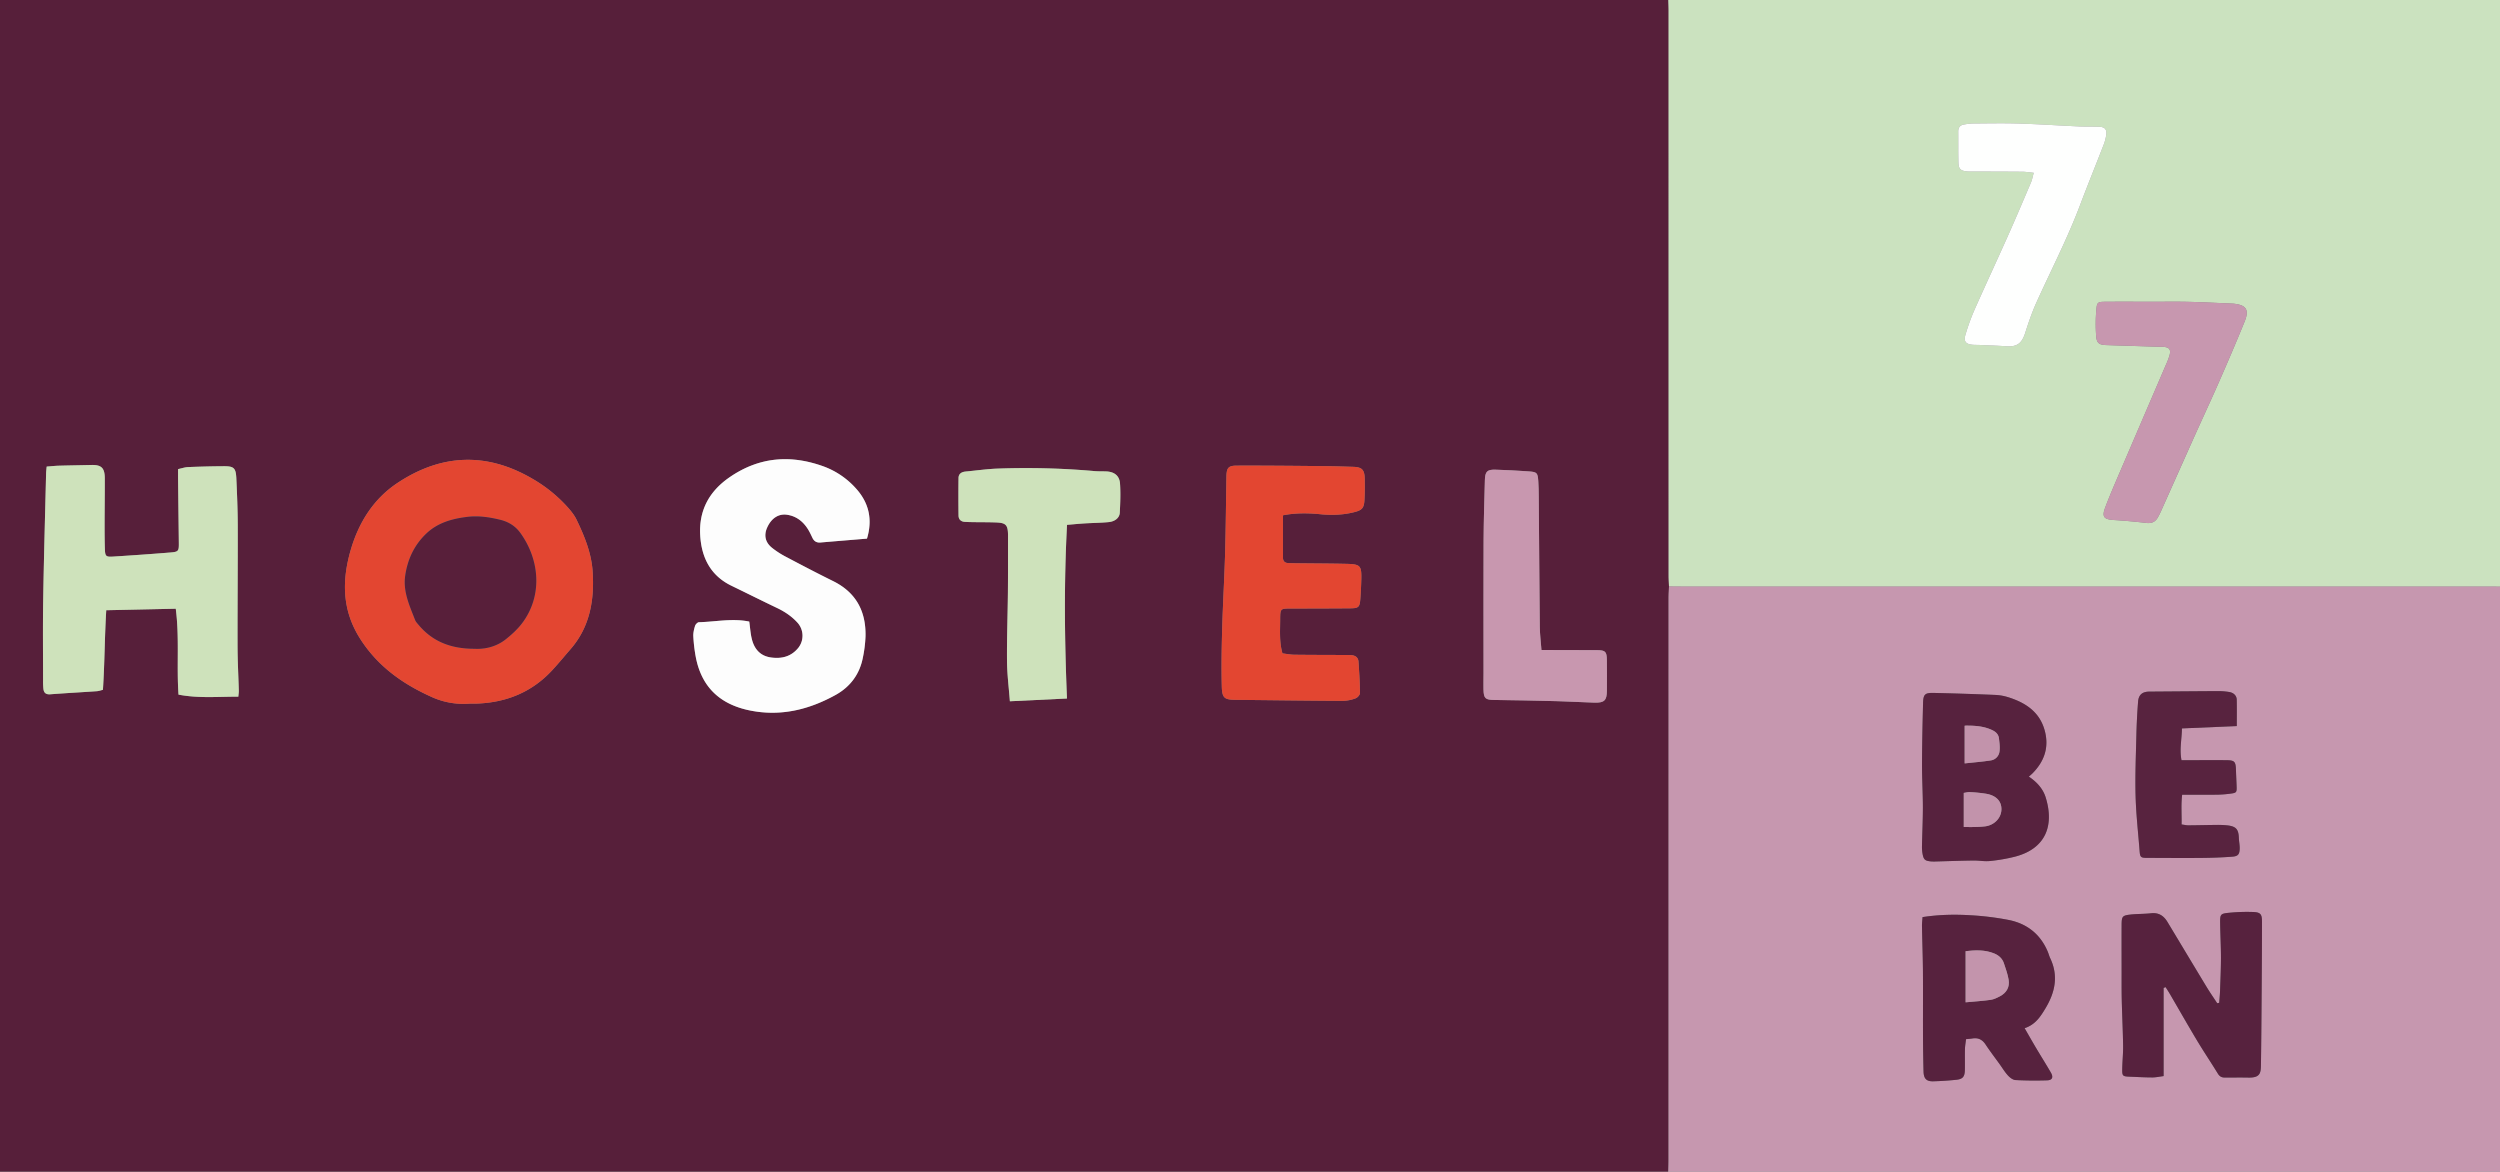 <svg id="Ebene_1" data-name="Ebene 1" xmlns="http://www.w3.org/2000/svg" viewBox="0 0 3000 1406"><rect x="0" y="0" width="3000" height="1406" fill="#808080" stroke="none"/><defs><style>.cls-1{fill:#571f3a;}.cls-2{fill:#cbe2bf;}.cls-3{fill:#c697af;}.cls-4{fill:#e34631;}.cls-5{fill:#cee2bb;}.cls-6{fill:#fdfdfd;}.cls-7{fill:#c897af;}.cls-8{fill:#fefffe;}.cls-9{fill:#c797af;}.cls-10{fill:#57223e;}.cls-11{fill:#58233f;}.cls-12{fill:#581f3a;}.cls-13{fill:#c293ab;}.cls-14{fill:#c394ac;}</style></defs><path class="cls-1" d="M2002,1406H0V0H2002c.11,4.325.315,8.651.315,12.976q.023,338.908.033,677.815c.001,4.321.292,8.641.447,12.961-.162,4.651-.465,9.301-.465,13.951q-.035,337.163-.034,674.325C2002.296,1396.686,2002.103,1401.343,2002,1406ZM564.354,844.293c3.127,0,5.794.094,8.453-.014,35.159-1.426,65.522-13.787,89.694-39.84,7.694-8.292,14.879-17.057,22.292-25.611,23.439-27.048,28.658-59.655,26.336-93.566-1.484-21.665-9.835-42.069-19.265-61.648-2.554-5.303-6.404-10.143-10.345-14.588a172.947,172.947,0,0,0-43.295-34.925C583.368,542.32,529.531,544.85,477.28,579.341c-28.945,19.107-46.697,47.485-56.299,80.213-10.739,36.601-10.741,72.292,10.975,106.571,21.524,33.975,52.31,55.364,87.846,71.043A92.133,92.133,0,0,0,564.354,844.293ZM56.001,559.902c-.306,3.549-.63,5.848-.685,8.152-1.208,50.286-2.654,100.568-3.475,150.861-.533,32.646-.161,65.307-.158,97.961a81.355,81.355,0,0,0,.434,9.97c.585,4.72,3.149,6.691,8.234,6.305,18.599-1.412,37.229-2.416,55.838-3.706,2.492-.173,4.932-1.099,7.323-1.659,2.103-32.144,2.037-63.674,3.999-95.504L210.904,730.46c4.541,34.76.904,68.756,3.308,103.087,24.051,4.647,47.81,2.357,71.779,2.439.276-3.171.639-5.125.586-7.068-.496-17.985-1.491-35.967-1.53-53.952-.103-47.98.368-95.961.25-143.941-.047-18.981-.823-37.97-1.692-56.935-.574-12.522-2.9-14.679-14.985-14.621-14.325.069-28.653.454-42.967,1.029-3.811.153-7.575,1.501-11.979,2.43,0,4.11-.032,7.398.005,10.685q.444,38.977.918,77.954c.119,9.491-.419,10.628-9.619,11.381-23.237,1.901-46.5,3.521-69.77,4.986-8.051.507-9.071-.625-9.347-9.069-.326-9.987-.373-19.986-.359-29.979.026-18.326.314-36.653.243-54.978-.048-12.451-4.123-16.224-16.195-15.929-12.989.317-25.982.496-38.97.868C65.975,558.979,61.381,559.5,56.001,559.902Zm984.369,86.45c7.098-23.59,2.095-43.878-14.207-61.289a96.676,96.676,0,0,0-36.961-25.029c-39.944-14.732-78.033-12.041-113.955,12.843-24.678,17.095-36.74,40.142-34.994,69.654,1.564,26.43,12.266,48.143,37.51,60.378,18.265,8.852,36.412,17.953,54.729,26.696,9.454,4.512,17.951,10.239,24.898,18.05a23.429,23.429,0,0,1,.814,29.456c-8.53,10.71-19.953,13.708-33.051,11.86-12.918-1.823-19.925-10.119-22.922-21.995-1.682-6.665-2.067-13.657-3.117-21.069-20.044-4.196-40.225.228-60.396.76-1.649.043-4.091,2.566-4.659,4.402-1.253,4.056-2.304,8.45-2.069,12.63a187.283,187.283,0,0,0,2.949,24.756c6.866,35.745,28.753,56.511,64.111,63.922,37.113,7.778,71.424-.6,103.718-18.476,17.322-9.589,28.749-24.68,32.617-44.53a154.12,154.12,0,0,0,3.224-25.708c.697-29.942-11.222-52.679-38.85-66.327-19.091-9.431-37.972-19.295-56.795-29.254A103.208,103.208,0,0,1,926.25,657.23c-8.076-6.547-9.727-15.088-5.629-24.192,5.079-11.285,13.829-16.939,24.19-15.282,11.299,1.807,19.342,8.432,25.138,17.976,1.894,3.118,3.406,6.475,4.995,9.77,1.965,4.075,5.055,5.901,9.632,5.506C1002.801,649.439,1021.033,647.958,1040.37,646.352Zm499.197-27.98c15.251-2.995,30.165-2.767,45.085-1.289,13.712,1.358,27.285.872,40.639-2.559,9.282-2.385,11.511-4.965,12.06-14.555.494-8.635.502-17.317.291-25.967-.256-10.47-3.507-13.505-13.96-13.805-11.316-.325-22.633-.741-33.952-.842-35.278-.315-70.558-.729-105.835-.587-9.986.041-11.988,2.888-12.17,12.957-.556,30.628-.733,61.267-1.599,91.886-.856,30.272-2.65,60.517-3.509,90.789-.652,22.961-1.029,45.959-.481,68.916.35,14.654,3.146,16.357,17.255,16.494,42.62.416,85.238,1.029,127.859,1.252a46.491,46.491,0,0,0,15.501-3.088c2.284-.816,5.232-4.157,5.209-6.325-.131-12.623-.88-25.251-1.796-37.85-.371-5.101-4.065-7.358-8.959-7.641-2.325-.135-4.66-.145-6.991-.155-20.316-.092-40.633-.069-60.946-.329-4.86-.062-9.707-1.053-14.32-1.589-3.763-13.497-2.843-26.174-2.745-38.769.124-16.032-.465-15.029,15.574-15.075,22.981-.066,45.963-.06,68.943-.277,9.493-.089,10.912-1.504,11.658-10.93.603-7.626.967-15.279,1.171-22.928.472-17.645-.868-19.127-18.873-19.505-18.979-.398-37.966-.443-56.949-.659-3.996-.045-7.993-.107-11.985-.265-3.997-.158-6.143-2.348-6.154-6.33C1539.541,652.761,1539.567,636.176,1539.567,618.372ZM1280.382,838.217c-2.932-70.09-3.649-138.867.041-208.395,7.177-.599,14.072-1.298,20.985-1.722,9.634-.591,19.313-.64,28.912-1.559,7.636-.731,13.094-5.156,13.415-11.224.615-11.618,1.069-23.327.3-34.912-.639-9.636-6.951-14.363-16.737-14.701-4.657-.161-9.34.015-13.972-.401a934.949,934.949,0,0,0-115.75-2.996c-12.944.442-25.839,2.33-38.759,3.528-4.89.453-8.529,2.59-8.594,7.868q-.277,22.465.012,44.936c.055,4.634,2.841,7.332,7.585,7.607,3.322.192,6.653.264,9.981.314,9.322.141,18.653.031,27.964.413,11.095.455,13.507,3.039,13.837,13.738.041,1.331.013,2.664.011,3.996-.03,22.309.092,44.62-.129,66.928-.27,27.291-1.326,54.585-1.071,81.868.148,15.847,2.201,31.676,3.436,48.023Zm569.376-58.183c-.742-9.954-1.892-18.841-1.987-27.74-.553-51.979-.846-103.96-1.265-155.94-.051-6.327-.129-12.667-.561-18.976-.678-9.905-1.525-10.977-11.077-11.68-13.286-.978-26.602-1.642-39.918-2.071-10.434-.336-12.838,2.099-13.117,12.86-.631,24.313-1.427,48.629-1.531,72.947-.226,52.639-.056,105.28-.058,157.92,0,6.665-.19,13.332-.05,19.994.23,10.881,2.353,12.492,13.079,12.613q37.468.42,74.929,1.444c14.988.385,29.961,1.302,44.947,1.747,12.016.357,15.05-2.586,15.128-14.24.083-12.329.146-24.662-.035-36.989-.146-9.991-1.821-11.661-11.713-11.746-18.327-.157-36.657-.109-54.985-.143C1857.963,780.029,1854.38,780.034,1849.758,780.034Z" transform="translate(0 0)"/><path class="cls-2" d="M2002.795,703.753c-.155-4.32-.447-8.641-.447-12.961q-.033-338.908-.033-677.815c0-4.325-.205-8.651-.315-12.976h998V704c-4.996-.036-9.991-.103-14.987-.103q-483.116-.007-966.233-.01C2013.452,703.887,2008.124,703.8,2002.795,703.753Zm437.698-496.381c-1.423,5.106-1.96,8.385-3.225,11.354-9.007,21.136-17.959,42.299-27.319,63.279-13.431,30.103-27.364,59.982-40.713,90.121a256.266,256.266,0,0,0-10.545,29.096c-2.592,8.504.069,11.786,8.816,12.512,2.652.22,5.33.105,7.992.225,10.954.494,21.916.876,32.858,1.572,12.121.772,17.903-3.725,21.775-15.74,3.975-12.336,8.126-24.707,13.447-36.5,17.661-39.143,37.481-77.304,52.654-117.578,8.919-23.676,18.5-47.101,27.622-70.702a55.508,55.508,0,0,0,3.664-13.423c.746-6.481-1.892-9.212-8.413-9.463-7.987-.308-15.999-.031-23.982-.392-24.238-1.096-48.456-2.721-72.702-3.474-18.309-.568-36.65-.179-54.975-.053a69.075,69.075,0,0,0-10.847,1.257c-4.658.781-6.746,3.723-6.707,8.433.1,12.327-.095,24.66.21,36.981.193,7.788,2.529,10.02,10.092,10.805,2.64.274,5.326.131,7.991.141,19.659.076,39.317.084,58.975.263C2431.01,206.12,2434.853,206.806,2440.493,207.372Zm139.167,154.743v-.047c-17.999,0-36-.112-53.997.052-7.768.071-9.276.686-9.93,8.119a191.373,191.373,0,0,0-.299,33.711c.733,8.168,4.027,9.889,12.175,10.161q32.422,1.081,64.849,2.051c1.332.042,2.675-.049,3.998.074,6.763.629,8.774,3.25,7.023,9.97a80.222,80.222,0,0,1-4.239,11.202q-27.763,64.731-55.572,129.443c-6.024,14.075-12.165,28.12-17.541,42.445-4.145,11.043-1.347,14.021,10.703,14.749,12.926.78,25.841,1.971,38.701,3.49,6.081.718,10.494-1.014,13.556-6.11a83.456,83.456,0,0,0,4.519-8.91q19.578-43.743,39.094-87.514c10.089-22.485,20.522-44.817,30.412-67.389,10.424-23.791,20.678-47.667,30.437-71.736,5.76-14.205,1.959-19.81-13.047-21.462-.662-.073-1.329-.104-1.994-.132-17.616-.725-35.227-1.689-52.851-2.094C2610.332,361.836,2594.993,362.115,2579.661,362.115Z" transform="translate(0 0)"/><path class="cls-3" d="M2002.795,703.753c5.328.047,10.657.134,15.985.134q483.117.01,966.233.01c4.996,0,9.991.067,14.987.103v702H2002c.103-4.657.296-9.314.296-13.971q.022-337.163.034-674.325C2002.33,713.054,2002.633,708.403,2002.795,703.753Zm593.525,481.766q1.194-.473,2.387-.947c1.7,2.69,3.482,5.332,5.084,8.079,10.892,18.667,21.555,37.47,32.677,56,8.038,13.393,16.791,26.355,24.944,39.681,2.013,3.29,4.46,4.719,8.056,4.723,9.621.011,19.244-.155,28.861.042,14.318.293,14.679-6.01,14.82-15.834.46-31.892.65-63.788.879-95.683.181-25.216.353-50.434.347-75.651-.002-9.054-1.784-11.236-11.037-11.552a219.324,219.324,0,0,0-28.874,1.001c-9.836.968-10.426,1.938-10.298,11.966.178,13.959.98,27.913.982,41.869.003,13.27-.627,26.542-1.091,39.809-.167,4.779-.658,9.546-1.001,14.319l-2.398.541c-4.304-6.593-8.799-13.07-12.877-19.8-15.676-25.874-31.202-51.839-46.82-77.749-4.458-7.396-10.525-11.461-19.717-10.42-8.242.933-16.621.652-24.864,1.577-9.478,1.063-10.404,2.362-10.446,12.111-.081,18.959-.025,37.919.004,56.878.017,11.287-.093,22.579.175,33.861.432,18.216,1.365,36.422,1.617,54.638.133,9.614-.971,19.239-1.056,28.864-.064,7.173.888,7.833,8.132,8.133,9.301.386,18.604.929,27.908.953,4.444.011,8.891-1.019,13.605-1.612ZM2434.628,931.956c2.155-1.926,3.175-2.751,4.097-3.674,14.823-14.831,20.628-32.286,14.614-52.77-6.371-21.699-23.061-32.344-43.204-38.754a60.701,60.701,0,0,0-15.678-2.846q-36.856-1.54-73.739-2.397c-10.934-.252-12.793,1.633-13.058,12.622-.586,24.263-1.158,48.532-1.232,72.8-.052,17.274,1.015,34.551,1.032,51.827.015,15.542-.767,31.084-1.087,46.628a46.111,46.111,0,0,0,.659,8.915c1.296,7.338,2.94,8.751,10.428,9.412a52.598,52.598,0,0,0,5.989.045c14.879-.391,29.755-.942,44.637-1.148,6.607-.091,13.309,1.298,19.817.601a205.816,205.816,0,0,0,30.325-5.291c36.301-9.54,47.121-36.825,36.638-70.895C2451.69,946.717,2444.579,938.663,2434.628,931.956Zm-127.567,168.576c-.255,3.846-.746,7.392-.683,10.928.319,17.87,1.002,35.737,1.143,53.608.204,25.971-.019,51.945.08,77.917q.082,21.463.653,42.924c.225,8.424,3.526,11.87,11.536,11.658,9.274-.246,18.557-.88,27.786-1.837,7.774-.806,10.111-3.727,10.263-11.868.155-8.322-.094-16.652.107-24.972.094-3.89.83-7.764,1.302-11.891,3.053-.326,5.331-.458,7.569-.83,6.989-1.16,11.994,1.329,15.933,7.308,5.288,8.028,11.168,15.666,16.788,23.476,3.304,4.591,6.237,9.519,10.029,13.661,2.308,2.522,5.855,5.273,8.982,5.444,12.609.692,25.282.761,37.91.362,6.325-.2,7.848-3.659,4.581-9.33-5.637-9.785-11.694-19.327-17.464-29.036-4.526-7.615-8.884-15.329-14.032-24.236,13.019-4.271,19.223-14.152,25.21-24.149,11.395-19.027,15.54-38.777,5.5-59.829-1.14-2.39-1.769-5.018-2.788-7.473-8.867-21.373-25.119-34.134-47.429-38.493a342.955,342.955,0,0,0-44.419-5.525C2346.433,1097.16,2327.178,1097.432,2307.061,1100.532Zm311.255-226.425,65.824-2.811c0-11.233.165-21.5-.073-31.757-.11-4.743-3.695-8.283-8.96-9.137a78.938,78.938,0,0,0-12.918-1.07c-27.645.121-55.29.417-82.935.6-8.233.054-12.87,3.58-13.538,11.919q-1.588,19.837-2.04,39.761c-.595,24.519-1.617,49.068-.97,73.565.586,22.217,3.134,44.383,4.864,66.568.533,6.839,1.568,7.697,8.586,7.711,21.576.042,43.155.257,64.729.062,12.629-.115,25.278-.534,37.867-1.496,6.904-.527,8.659-2.816,8.879-9.562.14-4.278-.846-8.579-1.003-12.882-.379-10.384-3.256-13.861-13.603-15.119a109.26,109.26,0,0,0-13.957-.535c-10.987.081-21.972.408-32.959.471-2.516.015-5.037-.629-8.226-1.061.307-12.11-.811-23.568.7-35.666,14.901,0,28.525.113,42.146-.057a134.675,134.675,0,0,0,15.874-1.235c7.248-.955,7.588-1.525,7.328-8.904-.234-6.649-.592-13.294-.802-19.943-.302-9.547-1.74-11.187-11.044-11.287-11.994-.13-23.991-.034-35.987-.035-5.949,0-11.898,0-18.304,0C2615.221,899.051,2618.185,886.994,2618.315,874.107Z" transform="translate(0 0)"/><path class="cls-4" d="M564.354,844.293a92.133,92.133,0,0,1-44.553-7.125C484.265,821.489,453.48,800.1,431.956,766.125c-21.717-34.279-21.714-69.97-10.975-106.571,9.603-32.728,27.354-61.106,56.299-80.213,52.251-34.491,106.088-37.021,160.945-5.239a172.947,172.947,0,0,1,43.295,34.925c3.94,4.445,7.79,9.285,10.345,14.588,9.43,19.579,17.782,39.983,19.265,61.648,2.322,33.911-2.897,66.518-26.336,93.566-7.412,8.554-14.597,17.319-22.292,25.611-24.172,26.052-54.535,38.413-89.694,39.84C570.148,844.387,567.481,844.293,564.354,844.293Zm4.871-65.759c12.309.709,26.235-2.211,37.928-11.568,6.966-5.574,13.779-11.767,19.155-18.828,25.161-33.053,21.389-76.672-2.048-108.844-5.854-8.036-13.946-13.074-23.77-15.505-13.044-3.228-26.259-5.166-39.575-3.569-18.059,2.166-35.462,6.903-49.155,19.862-14.553,13.773-22.699,31.005-25.526,50.782-2.765,19.341,5.397,36.259,12.015,53.498a16.613,16.613,0,0,0,2.867,4.069C517.979,769.392,540.26,778.538,569.225,778.534Z" transform="translate(0 0)"/><path class="cls-5" d="M56.001,559.902c5.38-.402,9.974-.924,14.58-1.055,12.987-.372,25.98-.55,38.97-.868,12.072-.295,16.147,3.478,16.195,15.929.071,18.325-.217,36.652-.243,54.978-.014,9.993.033,19.993.359,29.979.276,8.445,1.295,9.576,9.347,9.069,23.269-1.465,46.532-3.085,69.77-4.986,9.2-.753,9.738-1.89,9.619-11.381q-.489-38.977-.918-77.954c-.037-3.287-.005-6.575-.005-10.685,4.405-.93,8.168-2.277,11.979-2.43,14.314-.575,28.642-.96,42.967-1.029,12.085-.058,14.411,2.099,14.985,14.621.869,18.966,1.646,37.955,1.692,56.935.118,47.98-.353,95.961-.25,143.941.039,17.985,1.033,35.967,1.53,53.952.054,1.942-.309,3.896-.586,7.068-23.97-.082-47.728,2.208-71.779-2.439-2.404-34.331,1.233-68.328-3.308-103.087l-83.393,1.821c-1.963,31.831-1.897,63.361-3.999,95.504-2.391.56-4.831,1.487-7.323,1.659C97.58,830.735,78.95,831.739,60.351,833.151c-5.085.386-7.649-1.585-8.234-6.305a81.355,81.355,0,0,1-.434-9.97c-.003-32.654-.376-65.315.158-97.961.822-50.292,2.267-100.575,3.475-150.861C55.372,565.75,55.695,563.452,56.001,559.902Z" transform="translate(0 0)"/><path class="cls-6" d="M1040.37,646.352c-19.337,1.606-37.569,3.087-55.794,4.656-4.577.394-7.667-1.431-9.632-5.506-1.589-3.295-3.102-6.652-4.995-9.77-5.796-9.544-13.84-16.169-25.138-17.976-10.361-1.657-19.111,3.997-24.19,15.282-4.098,9.104-2.447,17.645,5.629,24.192a103.208,103.208,0,0,0,16.716,10.851c18.823,9.958,37.705,19.823,56.795,29.254,27.627,13.648,39.547,36.385,38.85,66.327a154.12,154.12,0,0,1-3.224,25.708c-3.868,19.85-15.295,34.941-32.617,44.53-32.294,17.876-66.605,26.254-103.718,18.476-35.358-7.41-57.245-28.176-64.111-63.922a187.283,187.283,0,0,1-2.949-24.756c-.235-4.179.816-8.575,2.069-12.63.567-1.836,3.01-4.359,4.659-4.402,20.171-.532,40.352-4.956,60.396-.76,1.05,7.413,1.436,14.404,3.117,21.069,2.997,11.876,10.004,20.172,22.922,21.995,13.097,1.848,24.52-1.15,33.051-11.86a23.429,23.429,0,0,0-.814-29.456c-6.947-7.811-15.444-13.537-24.898-18.05-18.317-8.743-36.463-17.844-54.729-26.696-25.244-12.235-35.946-33.947-37.51-60.378-1.746-29.512,10.316-52.559,34.994-69.654,35.922-24.884,74.011-27.575,113.955-12.843a96.676,96.676,0,0,1,36.961,25.029C1042.465,602.474,1047.468,622.763,1040.37,646.352Z" transform="translate(0 0)"/><path class="cls-4" d="M1539.567,618.372c0,17.804-.026,34.389.019,50.975.011,3.982,2.157,6.171,6.154,6.33,3.992.158,7.989.22,11.985.265,18.983.216,37.97.261,56.949.659,18.006.378,19.345,1.86,18.873,19.505-.205,7.648-.568,15.302-1.171,22.928-.746,9.426-2.164,10.841-11.658,10.93-22.98.216-45.962.21-68.943.277-16.04.046-15.45-.956-15.574,15.075-.098,12.594-1.018,25.272,2.745,38.769,4.613.536,9.461,1.527,14.32,1.589,20.314.26,40.63.237,60.946.329,2.331.011,4.665.021,6.991.155,4.894.283,8.588,2.54,8.959,7.641.916,12.599,1.665,25.227,1.796,37.85.023,2.168-2.925,5.509-5.209,6.325a46.491,46.491,0,0,1-15.501,3.088c-42.621-.223-85.239-.837-127.859-1.252-14.109-.138-16.905-1.841-17.255-16.494-.548-22.957-.17-45.954.481-68.916.859-30.272,2.653-60.517,3.509-90.789.866-30.619,1.042-61.258,1.599-91.886.183-10.069,2.184-12.916,12.17-12.957,35.277-.143,70.557.272,105.835.587,11.319.101,22.636.518,33.952.842,10.453.3,13.704,3.335,13.96,13.805.212,8.65.203,17.332-.291,25.967-.549,9.59-2.778,12.17-12.06,14.555-13.354,3.431-26.927,3.918-40.639,2.559C1569.732,615.605,1554.818,615.377,1539.567,618.372Z" transform="translate(0 0)"/><path class="cls-5" d="M1280.382,838.217l-68.533,3.308c-1.234-16.348-3.288-32.176-3.436-48.023-.255-27.284.801-54.577,1.071-81.868.221-22.307.1-44.618.129-66.928.002-1.332.03-2.665-.011-3.996-.331-10.699-2.743-13.282-13.837-13.738-9.311-.382-18.642-.273-27.964-.413-3.328-.05-6.659-.121-9.981-.314-4.744-.275-7.53-2.973-7.585-7.607q-.266-22.466-.012-44.936c.065-5.278,3.704-7.415,8.594-7.868,12.92-1.198,25.814-3.086,38.759-3.528a934.949,934.949,0,0,1,115.75,2.996c4.632.417,9.315.24,13.972.401,9.786.338,16.098,5.065,16.737,14.701.768,11.585.315,23.294-.3,34.912-.321,6.068-5.779,10.493-13.415,11.224-9.599.919-19.277.968-28.912,1.559-6.912.424-13.808,1.123-20.985,1.722C1276.733,699.351,1277.45,768.127,1280.382,838.217Z" transform="translate(0 0)"/><path class="cls-7" d="M1849.758,780.034c4.622,0,8.205-.006,11.787.001,18.328.035,36.657-.014,54.985.143,9.892.085,11.567,1.755,11.713,11.746.181,12.327.118,24.66.035,36.989-.078,11.653-3.112,14.596-15.128,14.24-14.987-.445-29.96-1.362-44.947-1.747q-37.459-.962-74.929-1.444c-10.726-.12-12.849-1.732-13.079-12.613-.141-6.661.049-13.329.05-19.994.001-52.64-.168-105.281.058-157.92.104-24.318.9-48.634,1.531-72.947.279-10.762,2.683-13.196,13.117-12.86,13.315.429,26.632,1.093,39.918,2.071,9.552.703,10.398,1.776,11.077,11.68.432,6.309.51,12.649.561,18.976.42,51.98.712,103.961,1.265,155.94C1847.866,761.193,1849.016,770.081,1849.758,780.034Z" transform="translate(0 0)"/><path class="cls-8" d="M2440.493,207.372c-5.64-.566-9.484-1.252-13.333-1.287-19.657-.179-39.316-.187-58.975-.263-2.665-.01-5.351.133-7.991-.141-7.563-.784-9.899-3.017-10.092-10.805-.306-12.321-.11-24.654-.21-36.981-.038-4.71,2.049-7.652,6.707-8.433a69.075,69.075,0,0,1,10.847-1.257c18.325-.126,36.666-.515,54.975.053,24.247.752,48.465,2.378,72.702,3.474,7.983.361,15.995.084,23.982.392,6.521.251,9.159,2.983,8.413,9.463a55.508,55.508,0,0,1-3.664,13.423c-9.122,23.601-18.703,47.026-27.622,70.702-15.172,40.274-34.993,78.435-52.654,117.578-5.321,11.793-9.473,24.164-13.447,36.5-3.871,12.015-9.654,16.512-21.775,15.74-10.942-.697-21.904-1.078-32.858-1.572-2.662-.12-5.34-.005-7.992-.225-8.747-.726-11.408-4.008-8.816-12.512a256.266,256.266,0,0,1,10.545-29.096c13.349-30.139,27.282-60.018,40.713-90.121,9.36-20.98,18.312-42.143,27.319-63.279C2438.533,215.757,2439.07,212.479,2440.493,207.372Z" transform="translate(0 0)"/><path class="cls-9" d="M2579.661,362.115c15.333,0,30.671-.279,45.996.073,17.624.406,35.235,1.37,52.851,2.094.665.027,1.333.059,1.994.132,15.006,1.652,18.806,7.257,13.047,21.462-9.759,24.069-20.013,47.945-30.437,71.736-9.89,22.571-20.323,44.904-30.412,67.389q-19.619,43.725-39.094,87.514a83.456,83.456,0,0,1-4.519,8.91c-3.062,5.096-7.475,6.829-13.556,6.11-12.86-1.519-25.775-2.71-38.701-3.49-12.05-.727-14.848-3.706-10.703-14.749,5.377-14.325,11.517-28.37,17.541-42.445q27.714-64.752,55.572-129.443a80.222,80.222,0,0,0,4.239-11.202c1.751-6.719-.26-9.341-7.023-9.97-1.323-.123-2.666-.033-3.998-.074q-32.425-1.014-64.849-2.051c-8.148-.272-11.443-1.993-12.175-10.161a191.373,191.373,0,0,1,.299-33.711c.654-7.433,2.162-8.048,9.93-8.119,17.998-.164,35.998-.052,53.997-.052Z" transform="translate(0 0)"/><path class="cls-10" d="M2596.321,1185.519v105.798c-4.714.593-9.161,1.623-13.605,1.612-9.303-.024-18.607-.567-27.908-.953-7.244-.3-8.196-.96-8.132-8.133.085-9.624,1.189-19.25,1.056-28.864-.252-18.217-1.185-36.423-1.617-54.638-.268-11.282-.158-22.574-.175-33.861-.028-18.96-.084-37.919-.004-56.878.042-9.749.968-11.048,10.446-12.111,8.243-.924,16.622-.643,24.864-1.577,9.192-1.041,15.259,3.024,19.717,10.42,15.617,25.91,31.144,51.874,46.82,77.749,4.078,6.73,8.573,13.207,12.877,19.8l2.398-.541c.343-4.773.835-9.54,1.001-14.319.463-13.267,1.093-26.539,1.091-39.809-.002-13.956-.804-27.91-.982-41.869-.128-10.028.462-10.998,10.298-11.966a219.324,219.324,0,0,1,28.874-1.001c9.253.316,11.035,2.498,11.037,11.552.006,25.217-.167,50.434-.347,75.651-.229,31.895-.419,63.791-.879,95.683-.142,9.824-.502,16.127-14.82,15.834-9.617-.197-19.24-.03-28.861-.042-3.596-.004-6.043-1.432-8.056-4.723-8.152-13.327-16.906-26.289-24.944-39.681-11.121-18.529-21.785-37.333-32.677-56-1.603-2.747-3.385-5.389-5.084-8.079Q2597.515,1185.046,2596.321,1185.519Z" transform="translate(0 0)"/><path class="cls-10" d="M2434.628,931.956c9.951,6.707,17.063,14.761,20.236,25.075,10.483,34.07-.337,61.356-36.638,70.895a205.816,205.816,0,0,1-30.325,5.291c-6.508.697-13.209-.692-19.817-.601-14.882.206-29.758.757-44.637,1.148a52.598,52.598,0,0,1-5.989-.045c-7.488-.661-9.132-2.073-10.428-9.412a46.111,46.111,0,0,1-.659-8.915c.32-15.544,1.102-31.086,1.087-46.628-.016-17.276-1.084-34.553-1.032-51.827.073-24.268.646-48.537,1.232-72.8.265-10.988,2.124-12.874,13.058-12.622q36.878.85,73.739,2.397a60.701,60.701,0,0,1,15.678,2.846c20.144,6.41,36.833,17.056,43.204,38.754,6.014,20.483.209,37.939-14.614,52.77C2437.802,929.205,2436.783,930.03,2434.628,931.956Zm-78.109,60.459c5.244,0,9.213.103,13.175-.028a114.561,114.561,0,0,0,12.94-.828c10.803-1.597,18.736-10.057,19.067-19.933.331-9.88-6.006-16.903-17.946-19.047a178.67,178.67,0,0,0-19.782-2.041c-2.459-.163-4.979.612-7.455.958Zm1.053-76.313c11.688-1.294,21.541-2.066,31.277-3.585a12.312,12.312,0,0,0,10.53-10.66c.737-5.138-.029-10.563-.638-15.803-.535-4.602-3.431-7.633-7.668-9.699-10.47-5.104-21.646-5.683-32.954-5.584-.478.004-.95.82-.547.449Z" transform="translate(0 0)"/><path class="cls-10" d="M2307.061,1100.532c20.117-3.1,39.373-3.372,58.554-2.181a342.955,342.955,0,0,1,44.419,5.525c22.31,4.36,38.562,17.121,47.429,38.493,1.018,2.455,1.647,5.083,2.788,7.473,10.04,21.052,5.895,40.801-5.5,59.829-5.987,9.997-12.191,19.877-25.21,24.149,5.147,8.907,9.506,16.621,14.032,24.236,5.77,9.71,11.827,19.251,17.464,29.036,3.267,5.671,1.744,9.13-4.581,9.33-12.627.398-25.301.33-37.91-.362-3.127-.172-6.673-2.922-8.982-5.444-3.792-4.143-6.725-9.07-10.029-13.661-5.62-7.81-11.5-15.448-16.788-23.476-3.939-5.98-8.944-8.468-15.933-7.308-2.238.371-4.515.503-7.569.83-.473,4.127-1.209,8.002-1.302,11.891-.2,8.32.049,16.65-.107,24.972-.152,8.142-2.489,11.062-10.263,11.868-9.229.957-18.512,1.59-27.786,1.837-8.01.213-11.311-3.233-11.536-11.658q-.572-21.456-.653-42.924c-.099-25.972.124-51.946-.08-77.917-.14-17.871-.824-35.737-1.143-53.608C2306.315,1107.924,2306.805,1104.378,2307.061,1100.532Zm51.668,102.26c11.148-1.055,20.69-1.65,30.125-3,3.821-.547,7.577-2.413,11.063-4.249,7.845-4.132,11.859-10.937,10.455-19.687-1.09-6.794-3.53-13.402-5.702-19.984-1.88-5.699-6.183-9.493-11.559-11.693-11.331-4.638-23.029-4.099-34.383-2.748Z" transform="translate(0 0)"/><path class="cls-11" d="M2618.315,874.107c-.131,12.886-3.094,24.943-.52,38.101,6.405,0,12.354,0,18.304,0,11.996.001,23.992-.095,35.987.035,9.304.101,10.742,1.74,11.044,11.287.211,6.649.568,13.294.802,19.943.26,7.379-.08,7.949-7.328,8.904a134.675,134.675,0,0,1-15.874,1.235c-13.621.169-27.245.057-42.146.057-1.511,12.098-.393,23.555-.7,35.666,3.189.432,5.71,1.076,8.226,1.061,10.987-.064,21.972-.39,32.959-.471a109.26,109.26,0,0,1,13.957.535c10.347,1.258,13.224,4.734,13.603,15.119.157,4.303,1.142,8.604,1.003,12.882-.22,6.746-1.975,9.035-8.879,9.562-12.588.962-25.238,1.382-37.867,1.496-21.574.196-43.153-.02-64.729-.062-7.018-.014-8.053-.872-8.586-7.711-1.73-22.185-4.277-44.351-4.864-66.568-.647-24.497.374-49.046.97-73.565q.483-19.896,2.04-39.761c.667-8.339,5.304-11.865,13.538-11.919,27.645-.183,55.29-.479,82.935-.6a78.938,78.938,0,0,1,12.918,1.07c5.265.854,8.85,4.394,8.96,9.137.238,10.257.073,20.524.073,31.757Z" transform="translate(0 0)"/><path class="cls-12" d="M569.225,778.534c-28.966.004-51.246-9.143-68.109-30.104a16.613,16.613,0,0,1-2.867-4.069c-6.618-17.239-14.78-34.157-12.015-53.498,2.827-19.776,10.973-37.009,25.526-50.782,13.692-12.959,31.095-17.696,49.155-19.862,13.316-1.597,26.531.341,39.575,3.569,9.824,2.431,17.916,7.469,23.77,15.505,23.436,32.173,27.209,75.792,2.048,108.844-5.375,7.061-12.189,13.254-19.155,18.828C595.46,776.323,581.534,779.244,569.225,778.534Z" transform="translate(0 0)"/><path class="cls-13" d="M2356.519,992.415v-40.92c2.476-.345,4.996-1.12,7.455-.958a178.67,178.67,0,0,1,19.782,2.041c11.94,2.144,18.277,9.167,17.946,19.047-.331,9.876-8.264,18.336-19.067,19.933a114.561,114.561,0,0,1-12.94.828C2365.732,992.518,2361.762,992.415,2356.519,992.415Z" transform="translate(0 0)"/><path class="cls-13" d="M2357.572,916.101V871.22c-.403.372.068-.444.547-.449,11.309-.099,22.485.48,32.954,5.584,4.237,2.066,7.133,5.096,7.668,9.699.609,5.24,1.375,10.664.638,15.803a12.312,12.312,0,0,1-10.53,10.66C2379.113,914.036,2369.26,914.807,2357.572,916.101Z" transform="translate(0 0)"/><path class="cls-14" d="M2358.728,1202.793v-61.361c11.354-1.351,23.052-1.89,34.383,2.748,5.375,2.2,9.679,5.994,11.559,11.693,2.171,6.581,4.612,13.189,5.702,19.984,1.404,8.75-2.61,15.555-10.455,19.687-3.486,1.836-7.242,3.702-11.063,4.249C2379.419,1201.142,2369.876,1201.738,2358.728,1202.793Z" transform="translate(0 0)"/></svg>